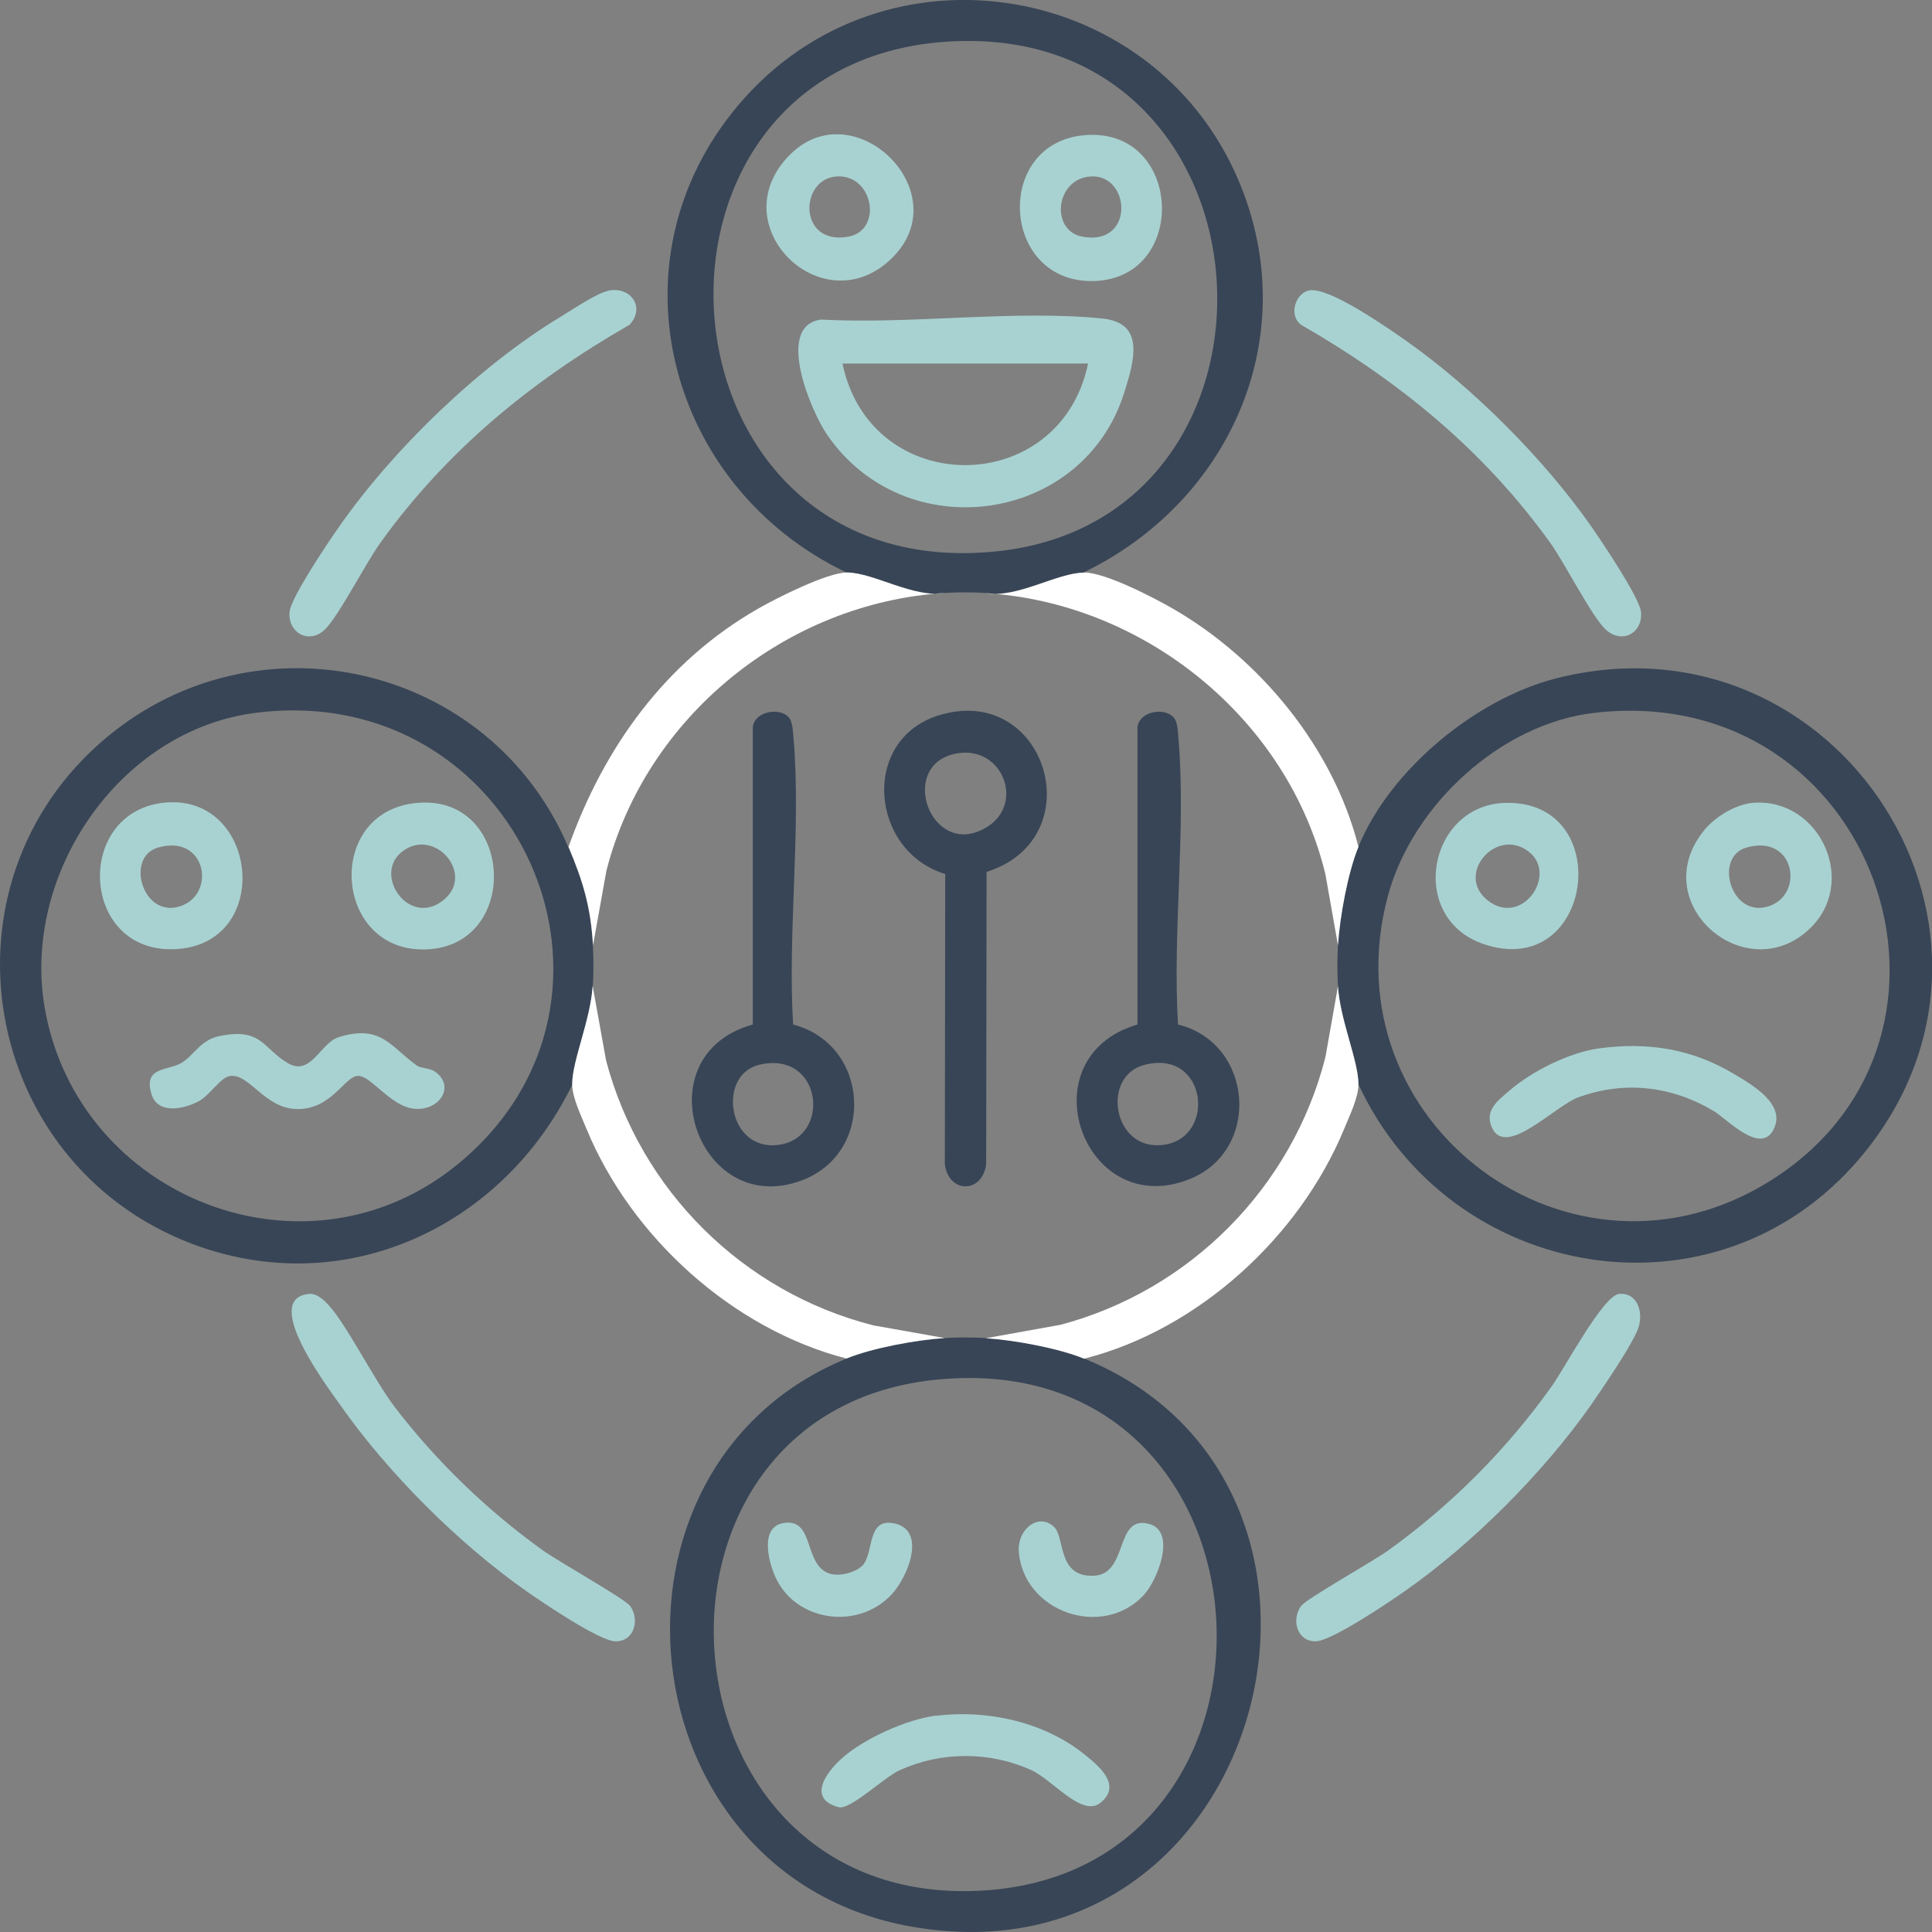 <svg width="60" height="60" viewBox="0 0 60 60" fill="none" xmlns="http://www.w3.org/2000/svg">
<rect x="0" y="0" width="60" height="60" fill="#808080" stroke="none"/>
<g clip-path="url(#clip0_144_224)">
<path d="M29.342 41.554C29.735 41.529 30.221 41.529 30.614 41.554C31.486 41.61 32.864 41.86 33.668 42.19C43.365 46.149 39.352 61.783 28.302 59.832C19.358 58.255 18.087 45.544 26.295 42.19C27.099 41.86 28.47 41.61 29.349 41.554H29.342ZM28.937 42.863C19.258 43.967 20.212 58.971 30.171 58.728C40.928 58.46 40.081 41.598 28.937 42.863Z" fill="#384556"/>
<path d="M42.188 33.675C42.188 32.939 41.614 31.68 41.552 30.62C41.527 30.227 41.527 29.741 41.552 29.349C41.608 28.476 41.857 27.098 42.188 26.294C43.166 23.9 45.846 21.694 48.339 21.064C57.121 18.851 63.621 29.043 57.763 35.963C53.288 41.249 45.036 39.809 42.188 33.675ZM49.529 22.136C46.613 22.466 43.877 24.997 43.11 27.796C41.184 34.859 48.813 40.569 55.014 36.648C62.063 32.191 58.261 21.139 49.529 22.136Z" fill="#384556"/>
<path d="M17.65 26.3C18.105 27.372 18.342 28.177 18.411 29.355C18.436 29.747 18.436 30.234 18.411 30.627C18.348 31.68 17.775 32.939 17.775 33.681C15.606 38.126 10.664 40.432 5.921 38.612C-0.611 36.093 -2.1 27.46 3.278 22.928C8.002 18.951 15.226 20.628 17.644 26.3H17.65ZM7.953 22.136C3.69 22.672 0.667 27.167 1.39 31.306C2.424 37.228 9.523 40.002 14.216 36.156C20.474 31.026 16.099 21.114 7.953 22.136Z" fill="#384556"/>
<path d="M33.668 17.779C32.832 17.779 31.58 18.589 30.614 18.415C30.221 18.39 29.735 18.39 29.342 18.415C28.382 18.589 27.13 17.779 26.288 17.779C20.741 15.136 18.847 8.117 22.917 3.279C27.448 -2.107 36.086 -0.604 38.591 5.916C40.411 10.654 38.111 15.616 33.661 17.773L33.668 17.779ZM29.573 1.284C19.003 1.808 20.018 18.097 30.807 17.137C40.717 16.258 39.913 0.773 29.573 1.284Z" fill="#384556"/>
<path d="M18.884 9.027C19.595 8.883 20.05 9.55 19.551 10.086C16.491 11.844 13.886 13.976 11.817 16.85C11.362 17.48 10.495 19.175 10.078 19.562C9.579 20.023 8.931 19.636 8.993 19.001C9.037 18.552 10.209 16.812 10.545 16.339C12.216 13.945 14.896 11.358 17.401 9.843C17.756 9.631 18.535 9.101 18.884 9.033V9.027Z" fill="#A8D2D1"/>
<path d="M40.623 9.027C41.203 8.852 43.078 10.174 43.627 10.554C45.733 12.031 47.934 14.232 49.411 16.339C49.741 16.812 50.913 18.552 50.963 19.001C51.025 19.643 50.395 20.017 49.878 19.562C49.454 19.188 48.594 17.48 48.139 16.85C46.076 13.982 43.459 11.844 40.405 10.086C40.025 9.806 40.212 9.145 40.623 9.027Z" fill="#A8D2D1"/>
<path d="M9.598 40.183C9.816 40.164 10.009 40.332 10.153 40.476C10.707 41.024 11.63 42.882 12.265 43.705C13.556 45.388 15.132 46.909 16.852 48.143C17.326 48.486 19.408 49.652 19.57 49.876C19.875 50.3 19.701 50.974 19.121 50.974C18.629 50.974 16.846 49.764 16.348 49.415C14.241 47.938 12.041 45.737 10.564 43.63C10.196 43.106 8.077 40.32 9.604 40.183H9.598Z" fill="#A8D2D1"/>
<path d="M50.277 40.183C50.826 40.133 51.025 40.694 50.901 41.174C50.776 41.654 49.754 43.131 49.411 43.63C47.934 45.737 45.734 47.938 43.627 49.415C43.129 49.764 41.34 50.973 40.854 50.973C40.274 50.973 40.1 50.3 40.405 49.876C40.567 49.652 42.649 48.486 43.123 48.143C45.086 46.728 46.793 45.014 48.196 43.044C48.588 42.495 49.791 40.226 50.284 40.183H50.277Z" fill="#A8D2D1"/>
<path d="M33.668 17.779C34.323 17.779 35.818 18.552 36.423 18.901C39.147 20.472 41.415 23.24 42.188 26.3C41.858 27.105 41.608 28.476 41.552 29.355L41.16 27.142C39.988 22.329 35.55 18.726 30.614 18.421C31.574 18.595 32.833 17.785 33.668 17.785V17.779Z" fill="white"/>
<path d="M42.188 33.675C42.188 34.092 41.901 34.672 41.739 35.071C40.349 38.425 37.202 41.299 33.668 42.196C32.864 41.866 31.493 41.617 30.614 41.56L32.933 41.143C36.959 40.077 40.131 36.873 41.16 32.84L41.552 30.627C41.615 31.68 42.188 32.939 42.188 33.681V33.675Z" fill="white"/>
<path d="M26.294 17.779C27.13 17.779 28.382 18.589 29.348 18.415C24.425 18.714 20.056 22.261 18.834 27.036L18.417 29.355C18.348 28.177 18.111 27.373 17.656 26.3C18.753 23.215 20.666 20.547 23.546 18.901C24.119 18.57 25.696 17.779 26.301 17.779H26.294Z" fill="white"/>
<path d="M29.342 41.554C28.47 41.61 27.092 41.86 26.288 42.19C22.755 41.28 19.607 38.425 18.217 35.065C18.055 34.666 17.769 34.086 17.769 33.669C17.769 32.933 18.342 31.674 18.404 30.614L18.822 32.933C19.888 36.972 23.079 40.133 27.123 41.161L29.336 41.554H29.342Z" fill="white"/>
<path d="M30.639 27.079L30.626 36.156C30.508 37.072 29.461 37.072 29.343 36.156L29.355 27.142C27.024 26.438 26.712 22.978 29.149 22.217C32.484 21.182 33.961 26.02 30.639 27.079ZM29.692 23.402C27.853 23.757 28.906 26.687 30.602 25.714C31.86 24.997 31.144 23.121 29.692 23.402Z" fill="#384556"/>
<path d="M36.435 22.261C36.578 22.404 36.578 22.728 36.597 22.922C36.84 25.758 36.41 28.944 36.584 31.817C38.934 32.397 39.177 35.738 36.933 36.623C33.642 37.926 31.848 32.84 35.325 31.817V22.685C35.275 22.124 36.104 21.937 36.428 22.261H36.435ZM35.543 33.07C34.185 33.419 34.559 35.751 36.117 35.557C37.793 35.352 37.494 32.565 35.543 33.07Z" fill="#384556"/>
<path d="M24.481 22.261C24.624 22.404 24.624 22.728 24.643 22.922C24.886 25.758 24.456 28.944 24.631 31.817C27.018 32.441 27.205 35.801 24.892 36.661C21.664 37.864 19.925 32.777 23.378 31.817V22.685C23.328 22.124 24.157 21.937 24.481 22.261ZM23.59 33.064C22.262 33.37 22.586 35.751 24.163 35.557C25.834 35.352 25.547 32.615 23.59 33.064Z" fill="#384556"/>
<path d="M29.062 53.286C30.645 53.087 32.403 53.467 33.662 54.471C34.129 54.845 34.852 55.437 34.179 55.985C33.6 56.453 32.69 55.269 32.023 54.969C30.733 54.389 29.249 54.389 27.953 54.969C27.448 55.194 26.407 56.222 26.04 56.123C25.049 55.854 25.672 55.019 26.171 54.583C26.856 53.984 28.159 53.398 29.062 53.28V53.286Z" fill="#A8D2D1"/>
<path d="M32.752 47.439C33.07 47.769 32.839 48.998 33.98 48.935C35.058 48.879 34.609 47.009 35.706 47.333C36.535 47.576 35.955 49.085 35.5 49.559C34.21 50.899 31.811 50.057 31.642 48.218C31.574 47.483 32.278 46.947 32.752 47.439Z" fill="#A8D2D1"/>
<path d="M26.768 48.642C27.155 48.25 26.905 47.165 27.728 47.302C28.8 47.483 28.208 48.954 27.697 49.509C26.644 50.65 24.674 50.363 24.063 48.935C23.858 48.462 23.596 47.408 24.35 47.296C25.316 47.153 24.942 48.624 25.777 48.873C26.07 48.96 26.556 48.842 26.762 48.636L26.768 48.642Z" fill="#A8D2D1"/>
<path d="M54.484 24.929C56.541 24.804 57.744 27.447 56.154 28.887C54.166 30.689 51.1 28.027 52.926 25.783C53.275 25.353 53.929 24.96 54.484 24.929ZM54.228 26.325C53.219 26.624 53.755 28.507 54.908 28.152C56.061 27.796 55.749 25.876 54.228 26.325Z" fill="#A8D2D1"/>
<path d="M46.731 24.935C50.209 24.823 49.498 30.464 46.089 29.324C43.702 28.526 44.338 25.016 46.731 24.935ZM47.492 26.462C46.488 25.652 45.185 27.142 46.189 27.952C47.248 28.812 48.383 27.179 47.492 26.462Z" fill="#A8D2D1"/>
<path d="M49.654 32.559C51.187 32.353 52.552 32.572 53.867 33.363C54.44 33.706 55.469 34.298 55.082 35.071C54.683 35.882 53.643 34.76 53.231 34.51C51.929 33.731 50.458 33.55 49.012 34.08C48.295 34.342 46.787 35.95 46.344 35.04C46.083 34.498 46.5 34.192 46.887 33.862C47.578 33.264 48.744 32.684 49.654 32.559Z" fill="#A8D2D1"/>
<path d="M6.806 32.179C8.146 31.898 8.159 32.571 8.956 33.026C9.661 33.425 9.953 32.384 10.521 32.21C11.848 31.798 12.129 32.515 12.951 33.095C13.082 33.188 13.344 33.157 13.518 33.288C14.142 33.737 13.656 34.491 12.889 34.435C12.122 34.379 11.518 33.376 11.1 33.413C10.683 33.45 10.284 34.479 9.193 34.441C8.221 34.41 7.747 33.351 7.161 33.413C6.85 33.444 6.519 34.018 6.164 34.205C5.709 34.441 4.893 34.629 4.699 33.962C4.456 33.132 5.192 33.257 5.616 33.02C6.015 32.796 6.22 32.297 6.806 32.179Z" fill="#A8D2D1"/>
<path d="M5.16 24.922C8.058 24.692 8.495 29.404 5.372 29.479C2.462 29.548 2.312 25.153 5.16 24.922ZM4.898 26.325C3.889 26.624 4.425 28.507 5.578 28.151C6.731 27.796 6.419 25.876 4.898 26.325Z" fill="#A8D2D1"/>
<path d="M13.038 24.929C15.999 24.748 16.179 29.486 13.132 29.486C10.315 29.486 10.084 25.103 13.038 24.929ZM12.471 26.462C11.58 27.186 12.714 28.812 13.774 27.952C14.777 27.142 13.474 25.652 12.471 26.462Z" fill="#A8D2D1"/>
<path d="M25.497 9.924C28.283 10.08 31.505 9.612 34.241 9.893C35.581 10.03 35.22 11.221 34.908 12.212C33.618 16.276 28.102 17.031 25.684 13.496C25.185 12.767 24.057 10.111 25.503 9.924H25.497ZM33.792 11.289H26.164C27.037 15.503 32.914 15.491 33.792 11.289Z" fill="#A8D2D1"/>
<path d="M33.643 4.202C36.766 3.89 36.953 8.765 33.861 8.728C31.088 8.696 30.882 4.476 33.643 4.202ZM33.88 5.48C32.771 5.542 32.609 7.163 33.612 7.35C35.245 7.655 35.12 5.411 33.88 5.48Z" fill="#A8D2D1"/>
<path d="M27.648 8.066C25.61 9.974 22.668 7.262 24.257 5.124C26.22 2.487 29.935 5.928 27.648 8.066ZM25.996 5.479C24.812 5.542 24.781 7.642 26.351 7.349C27.417 7.15 27.13 5.423 25.996 5.479Z" fill="#A8D2D1"/>
</g>
<defs>
<clipPath id="clip0_144_224">
<rect width="60" height="60" fill="white"/>
</clipPath>
</defs>
</svg>
